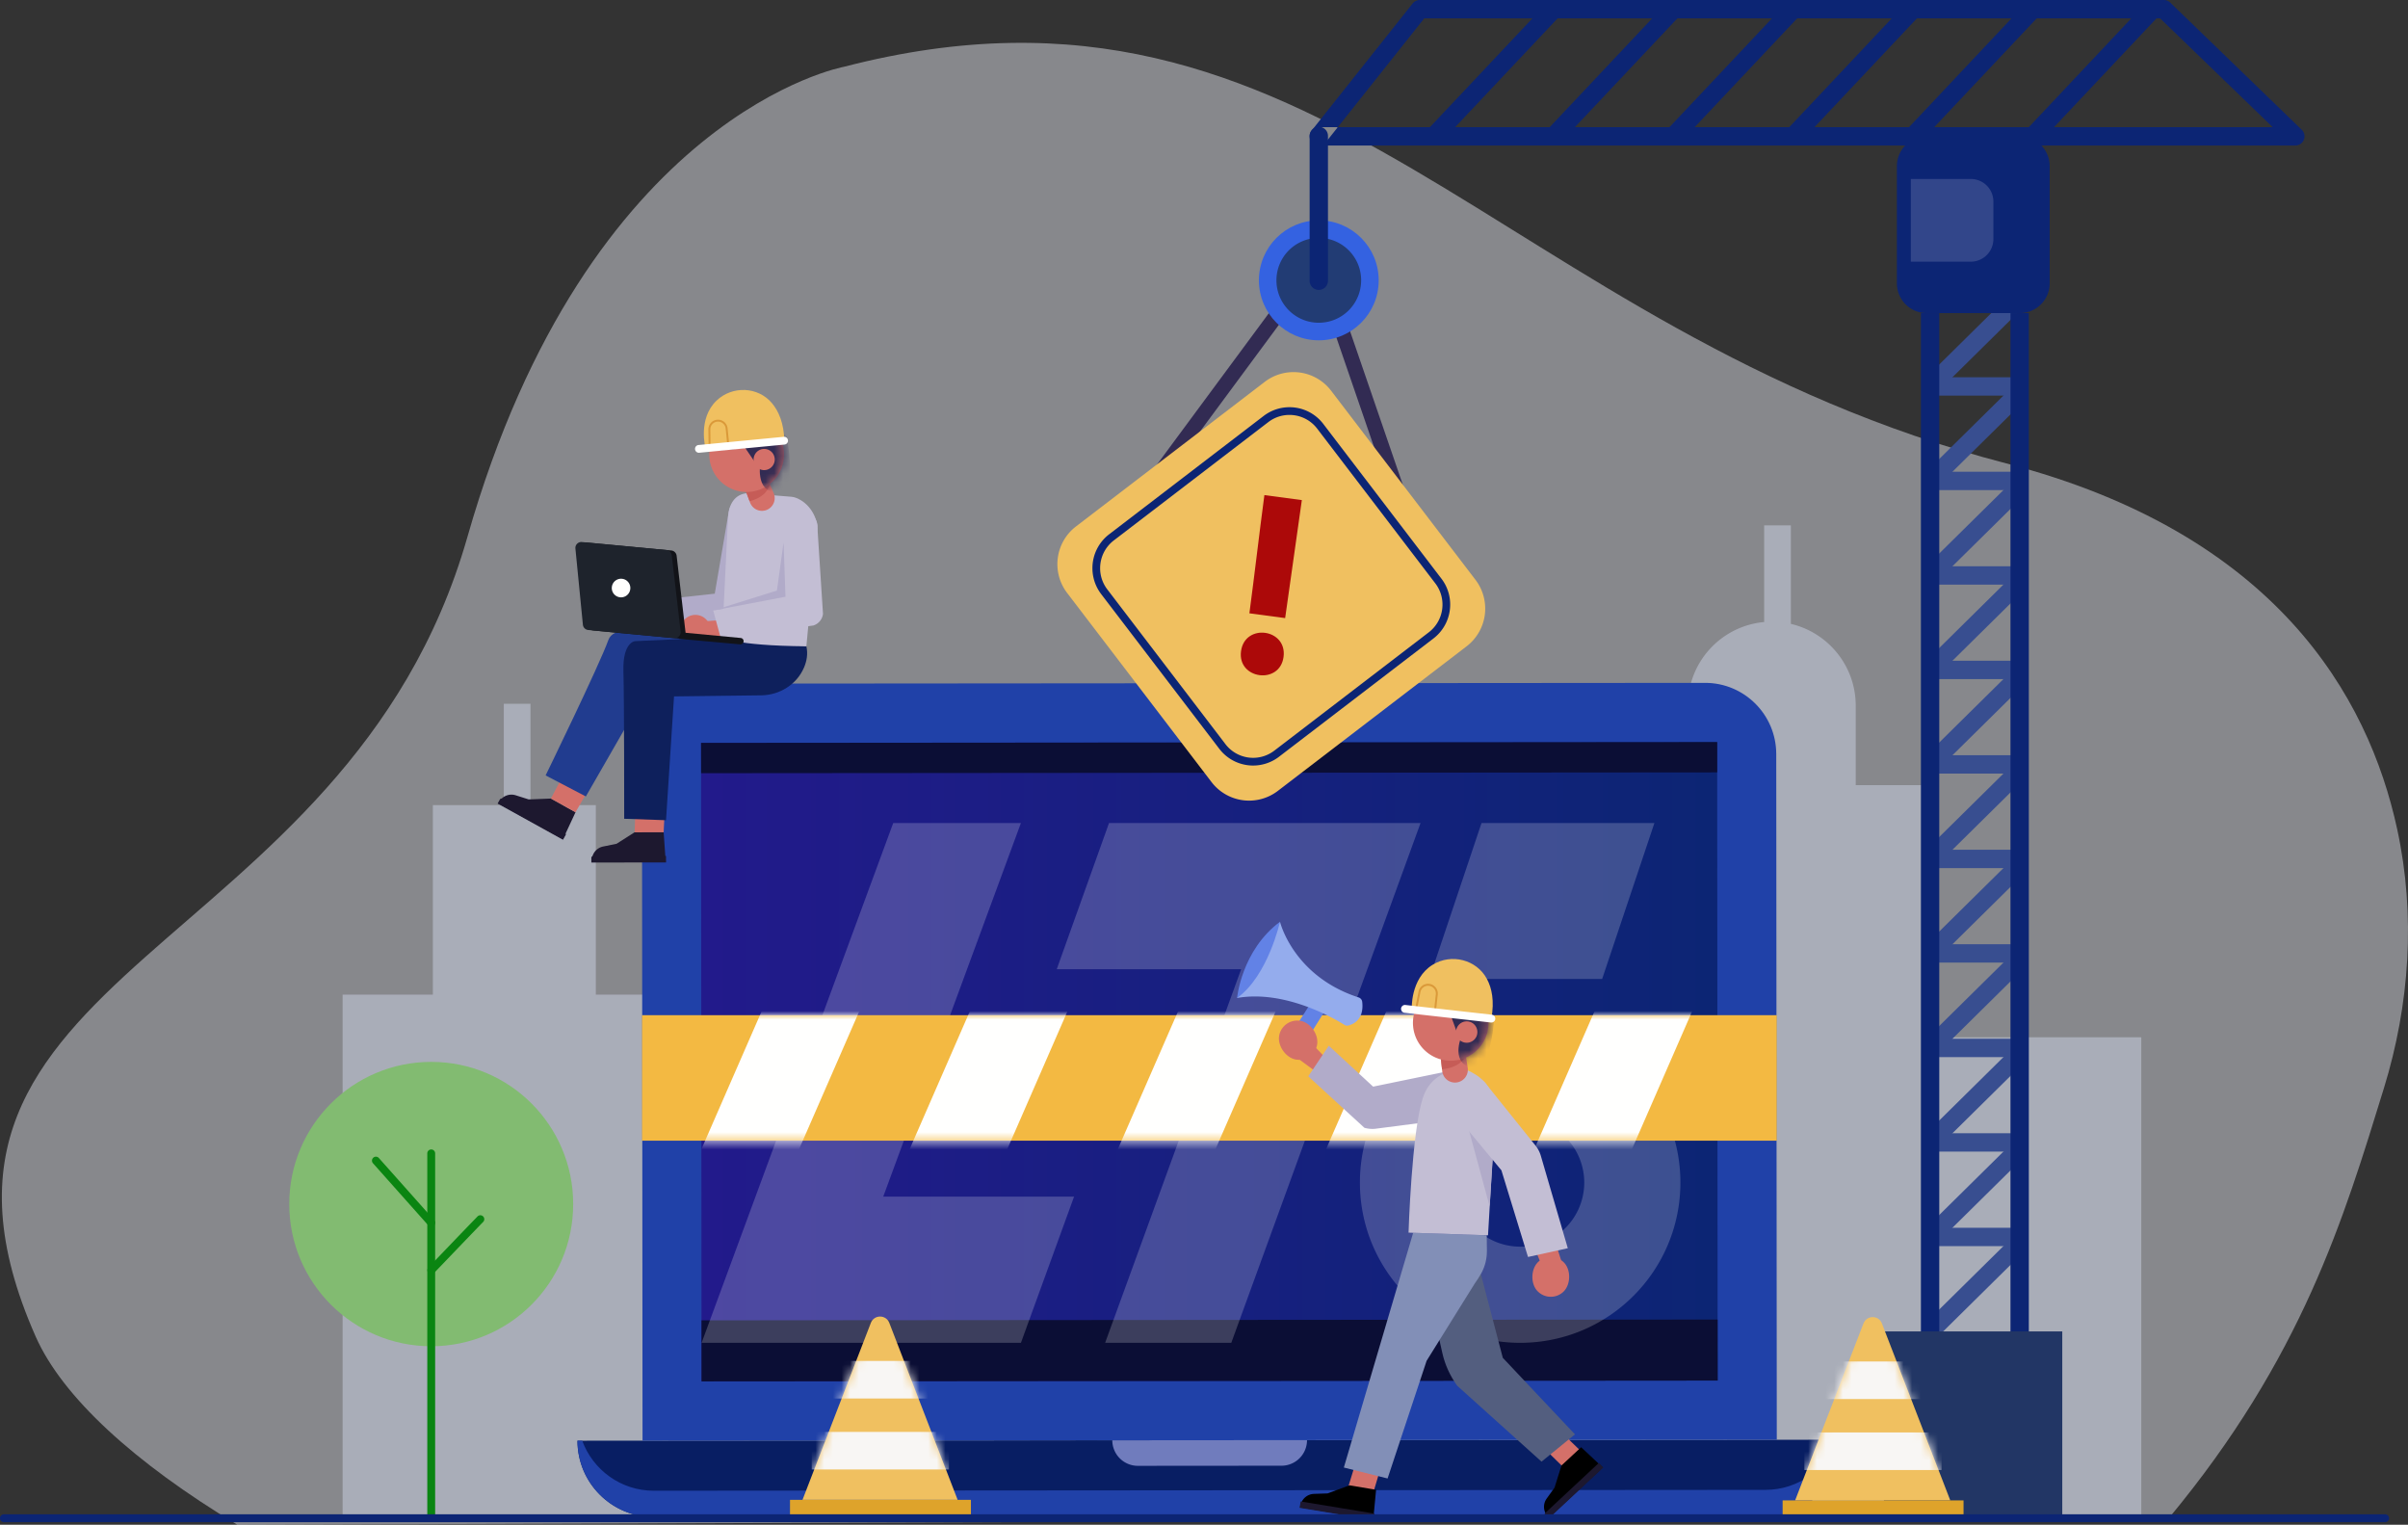<svg width="278" height="176" viewBox="0 0 278 176" xmlns="http://www.w3.org/2000/svg" xmlns:xlink="http://www.w3.org/1999/xlink">
    <rect x="0" y="0" width="278" height="176" fill="#333333" stroke="none"/>
    <defs>
        <path id="8dv313nk6e" d="M0 0h117.13v14.483H0z"/>
        <path d="M.407 2.49a4.32 4.32 0 0 0 2.08 5.742A4.31 4.31 0 0 0 8.222 6.15 4.323 4.323 0 0 0 6.14.407 4.312 4.312 0 0 0 .407 2.491" id="tve7gw890g"/>
        <path d="M.987 1.602A4.371 4.371 0 0 0 1.6 7.748a4.358 4.358 0 0 0 6.138-.612A4.373 4.373 0 0 0 7.126.99a4.356 4.356 0 0 0-6.139.613" id="ajyoixvv8i"/>
        <path d="M0 21.157 7.891.73c.377-.973 1.753-.973 2.13 0l7.89 20.427H0z" id="qnqtbtt5vk"/>
        <path d="M0 21.157 7.892.73c.376-.973 1.752-.973 2.128 0l7.892 20.427H0z" id="0h931t1hum"/>
        <linearGradient x1="0%" y1="50.019%" x2="100%" y2="50.019%" id="20fgfbdiea">
            <stop stop-color="#221A8B" offset="0%"/>
            <stop stop-color="#0C2574" offset="100%"/>
        </linearGradient>
        <linearGradient x1="0%" y1="50.019%" x2="100%" y2="50.019%" id="6zsfs94ugb">
            <stop stop-color="#FFF" offset="0%"/>
            <stop stop-color="#FFF" offset="100%"/>
        </linearGradient>
        <linearGradient x1="0%" y1="50.005%" x2="100%" y2="50.005%" id="2a2keimubc">
            <stop stop-color="#FFF" offset="0%"/>
            <stop stop-color="#FFF" offset="100%"/>
        </linearGradient>
        <linearGradient x1="0%" y1="50.005%" x2="100%" y2="50.005%" id="uv3sbvr28d">
            <stop stop-color="#FFF" offset="0%"/>
            <stop stop-color="#FFF" offset="100%"/>
        </linearGradient>
    </defs>
    <g fill="none" fill-rule="evenodd">
        <path d="M275.223 125.593c2.978-9.665 3.673-19.95 1.538-29.836-3.34-15.466-14.099-34.189-45.148-42.268-58.78-15.296-79.191-60.027-134.176-45.781 0 0-29.508 5.37-43.473 54.266-13.965 48.898-68.686 49.73-49.845 92.305C7.2 161.24 15.49 168.83 27.395 176l222.984-.75c15.41-18.556 20.207-34.606 24.844-49.657" fill="#DADCE5" opacity=".503"/>
        <path d="M222.607 90.625h-8.366v-9.166c0-4.6-3.2-8.445-7.49-9.444V60.641h-3.08v11.158a9.697 9.697 0 0 0-8.81 9.66v9.435h-8.323v10.513h-.56v19.539l-15.127-.108V97.484h-17.332v17.114h-12.162v16.626h-14.698v44.007h48.83v-.007h10.489v.007h61.23v-55.495h-24.622l.021-29.111M49.975 114.811V92.935h8.189v-11.7h3.08v11.7h7.544v21.876h8.464v13.106h13.49V83.271h28.165v91.96h-79.35v-60.42h10.418" fill="#C1C6D7" opacity=".602"/>
        <path d="m203.843 175.007-128.365.101c-4.861.004-8.806-3.94-8.81-8.808l145.971-.115c.004 4.87-3.934 8.82-8.796 8.822" fill="#081E63"/>
        <path d="m203.84 171.973-128.364.1c-3.796.003-7.022-2.404-8.26-5.774h-.548c.004 4.87 3.949 8.813 8.81 8.81l128.365-.102c4.862-.002 8.8-3.953 8.796-8.822h-.547c-1.234 3.373-4.457 5.785-8.251 5.788" fill="#2041A8"/>
        <path d="m147.949 169.187-16.585.013a2.95 2.95 0 0 1-2.95-2.949l22.479-.017a2.949 2.949 0 0 1-2.944 2.953" fill="#707CBD"/>
        <path d="m205.127 166.191-130.947.103-.062-79.153c-.003-4.541 3.67-8.225 8.204-8.23l114.527-.088c4.534-.004 8.212 3.675 8.216 8.215l.062 79.153" fill="#2041A8"/>
        <path fill="url(#20fgfbdiea)" d="m198.302 159.358-117.308.093-.058-73.7 117.309-.091.057 73.698"/>
        <path fill="#0B0E35" d="m198.302 159.358-117.308.093-.006-7.046 117.308-.091.006 7.044M198.247 89.156 80.94 89.25l-.004-3.498 117.309-.091.002 3.496"/>
        <path fill="#485A99" d="M81.079 159.45h-.085.085"/>
        <g opacity=".203" fill-rule="nonzero">
            <path fill="url(#6zsfs94ugb)" d="M90.04 0 84 18h19.967L110 0z" transform="translate(81 95)"/>
            <path fill="url(#2a2keimubc)" d="M36.864 0H22.122L0 60h36.864L43 43.126H20.968z" transform="translate(81 95)"/>
            <path fill="url(#uv3sbvr28d)" d="M47.035 0 41 16.874h21.291L46.586 60H61.15L83 0H68.434z" transform="translate(81 95)"/>
            <path d="M175.5 118c-10.217 0-18.5 8.283-18.5 18.5s8.283 18.5 18.5 18.5 18.5-8.283 18.5-18.5-8.283-18.5-18.5-18.5zm0 25.9a7.4 7.4 0 1 1 7.4-7.4 7.4 7.4 0 0 1-7.4 7.406v-.006z" fill="#FFF"/>
        </g>
        <path d="m183.897 159.37.607-.001h-.607m14.394-13.829-.02-26.166.02 26.166" fill="#485A99"/>
        <path fill="#F3B942" d="M74.118 131.667h131.009v-14.483H74.117z"/>
        <g transform="translate(79.19 117.184)">
            <mask id="9izrovebyf" fill="#fff">
                <use xlink:href="#8dv313nk6e"/>
            </mask>
            <path fill="#FFFFFE" mask="url(#9izrovebyf)" d="M11.273 19.564H0L9.703-2.663h11.272l-9.702 22.227M35.31 19.564H24.04L33.74-2.663h11.272l-9.702 22.227M59.35 19.564H48.076L57.78-2.663h11.273L59.35 19.564M83.389 19.564H72.116L81.82-2.663H93.09l-9.702 22.227M107.427 19.564H96.154l9.704-22.227h11.272l-9.703 22.227"/>
        </g>
        <path d="m63.599 92.178-2.561.098-1.5-.476a1.627 1.627 0 0 0-1.842.643l-.188.28 7.486 4.143 1.448-3.11-2.843-1.578" fill="#1D182F"/>
        <path d="m64.996 96.93-7.545-4.174.264-.478a.196.196 0 0 1 .264-.076l7.376 4.08-.359.648" fill="#1D182F"/>
        <path fill="#D47069" d="m66.442 93.755 1.978-3.427-1.978-3.539-2.843 5.389 2.843 1.577"/>
        <path d="M81.939 74.037s-10.67-3.066-11.697-.18c-1.028 2.885-7.252 15.648-7.252 15.648l4.646 2.428 6.968-12.121 9.376-.817-2.041-4.958" fill="#213C8F"/>
        <path d="M73.265 96.067 71.176 97.4l-1.541.312a1.63 1.63 0 0 0-1.3 1.457l-.03.337 8.553-.013-.24-3.422-3.353-.004" fill="#1D182F"/>
        <path d="m76.892 99.55-8.62.013-.002-.546c0-.109.087-.196.195-.196l8.426-.013v.742" fill="#1D182F"/>
        <path fill="#D47069" d="m76.618 96.07.274-5.742-3.407-.385-.22 6.124 3.353.004"/>
        <path d="m83.38 73.547-10.057.46s-1.446.079-1.35 3.469c.098 3.39.089 17.034.089 17.034l4.83.167.924-14.291 10.066-.124c2.122-.027 4.096-1.245 4.935-3.197.322-.746.476-1.583.278-2.463l-9.716-1.055" fill="#0E205C"/>
        <path d="M73.836 71.516c.003.956-.645 1.1-1.6 1.102-.953.003-1.854-.14-1.855-1.095a1.729 1.729 0 1 1 3.455-.007" fill="#CC9B8D"/>
        <path d="m75.05 72.492-1.998.004a.95.95 0 0 1-.002-1.9l1.997-.003c.52-.001.948.426.95.948a.951.951 0 0 1-.946.951" fill="#CC9B8D"/>
        <path d="m74.973 72.696-.666-3.274 8.21-.895 1.642-9.607c.166-.873 1.428-1.956 2.3-1.79l-.25-.072c.87.166 1.672 1.18 1.506 2.053l-1.598 11.493a1.609 1.609 0 0 1-1.199 1.263l-9.945.829" fill="#B1ABC9"/>
        <path d="M91.374 57.342c.17.013.336.052.495.113l.081.032c1.41.552 2.364 2.066 2.428 3.485l-1.283 13.63c-8.508-.074-9.716-1.055-9.716-1.055l.677-13.943c.103-1.315.705-2.552 2.201-2.676l5.117.414" fill="#C3BED4"/>
        <path d="M82.006 72.588c.066.953-.57 1.14-1.523 1.205-.952.066-1.86-.015-1.925-.968a1.73 1.73 0 0 1 1.605-1.846 1.73 1.73 0 0 1 1.843 1.609" fill="#D47069"/>
        <path d="m83.282 73.481-1.993.138a.952.952 0 0 1-1.01-.883.951.951 0 0 1 .88-1.013l1.992-.137a.952.952 0 0 1 1.012.882.953.953 0 0 1-.881 1.013" fill="#D47069"/>
        <path d="m83.218 73.69-.881-3.223 8.946-1.44-.509-8.332c.108-.882 1.074-1.874 1.955-1.767.88.107 1.747 1.066 1.64 1.949l.644 9.982a1.609 1.609 0 0 1-1.11 1.341l-10.685 1.49" fill="#C3BED4"/>
        <path d="m67.737 62.62 9.763.92c.32.031.577.283.615.603l1.024 8.81a.685.685 0 0 1-.743.76l-9.924-.937a.683.683 0 0 1-.616-.614l-.863-8.795a.684.684 0 0 1 .744-.748" fill="#121318"/>
        <path d="m67.175 62.566 9.763.922c.32.03.577.281.614.602l1.025 8.81a.684.684 0 0 1-.743.76l-9.925-.937a.684.684 0 0 1-.615-.615l-.863-8.794a.684.684 0 0 1 .744-.748" fill="#1E232C"/>
        <path d="m78.868 73.014 6.67.63a.371.371 0 0 1-.068.737l-7.074-.642.472-.725" fill="#121318"/>
        <path d="M72.77 67.911a1.07 1.07 0 1 1-2.126-.2 1.07 1.07 0 0 1 2.127.2" fill="#FFFFFE"/>
        <path fill="#B1ABC9" d="m90.464 62.616.22 6.264-8.347 1.587 7.356-2.3.771-5.55"/>
        <path d="m86.037 56.51.557 1.5c.202.54.701.913 1.276.953a1.469 1.469 0 0 0 1.449-2.042l-.979-2.303-2.303 1.893" fill="#D47069"/>
        <path d="M86.534 57.846s2.749-.52 2.344-2.928c-.404-2.407-2.989-.529-2.989-.529l.253 2.403.392 1.054" fill="#C65C57"/>
        <path d="M82.292 50.643a4.32 4.32 0 0 0 2.08 5.741 4.31 4.31 0 0 0 5.734-2.083 4.323 4.323 0 0 0-2.08-5.742 4.312 4.312 0 0 0-5.734 2.084" fill="#D47069"/>
        <g transform="translate(81.885 48.152)">
            <mask id="7qk2q0eylh" fill="#fff">
                <use xlink:href="#tve7gw890g"/>
            </mask>
            <path d="M5.914 5.172s-.68 3.459 1.86 3.535c2.54.075 1.157-6.49 1.157-6.49l-4.019-4.05-6.15 1.516.61 3.981s.979.52 6.265-.353l.277 1.86" fill="#322B53" mask="url(#7qk2q0eylh)"/>
            <path fill="#322B53" mask="url(#7qk2q0eylh)" d="m3.404 2.464 2.019 2.96 1.742-1.928-3.761-1.032"/>
        </g>
        <path d="M87.12 52.52a1.22 1.22 0 1 0 2.21 1.034 1.223 1.223 0 0 0-.59-1.623 1.218 1.218 0 0 0-1.62.59" fill="#D47069"/>
        <path d="M81.454 51.751s-.932-3.404 1.271-5.511c1.818-1.737 4.79-1.625 6.403.304.757.906 1.366 2.27 1.422 4.321l-9.096.886" fill="#F0C060"/>
        <path d="m82.034 51.693-.026-2.125v-.012c0-.473.371-.864.844-.887h.043c.453 0 .837.343.882.8l.212 2.12.223-.023-.212-2.12a1.112 1.112 0 0 0-1.105-1.002l-.053.002a1.111 1.111 0 0 0-1.058 1.11v.015l.026 2.124.224-.002" fill="#DA9939"/>
        <path d="m90.508 50.418-9.897.952a.45.45 0 0 0 .086.893l9.897-.951a.45.45 0 0 0-.086-.894" fill="#FFFFFE"/>
        <path fill="#D47069" d="m180.655 165.705 2.218 2.153-2.528 1.362-2.167-2.125 2.477-1.39"/>
        <path d="m165.04 149.627 1.481 6.57c.298 1.316.868 2.58 1.69 3.739l9.758 8.78 3.86-3.149-8.333-8.836-3.053-11.652-5.404 4.548" fill="#535E7F"/>
        <path d="m180.27 169.158-.799 2.554-.913 1.272a1.624 1.624 0 0 0 .038 1.945l.206.266 6.228-5.81-2.49-2.333-2.27 2.106" fill="#000"/>
        <path fill="#1D182F" d="m185.092 169.403-6.276 5.855-.503-.54 6.276-5.856.503.54"/>
        <path fill="#D47069" d="m159.317 169.702-.832 2.783-2.858-.768.835-2.732 2.855.717"/>
        <path d="m163.148 142.298-8.004 27.098 5.05 1.263 4.506-13.584 5.536-8.888c.28-.397.557-.813.79-1.242.444-.813.643-1.7.634-2.59l-.02-1.762-8.492-.295" fill="#828FB7"/>
        <path d="m155.792 171.45-2.526.934-1.576.054a1.633 1.633 0 0 0-1.524 1.228l-.084.329 8.46 1.393.324-3.423-3.074-.515" fill="#000"/>
        <path fill="#1D182F" d="m158.566 175.45-8.526-1.406.12-.733 8.527 1.404-.121.734"/>
        <path fill="#6282E6" d="m151.976 114.775-3.235 5.055 1.55 1.115 3.348-5.349-1.663-.82"/>
        <path d="M147.774 106.397s1.495 6.267 9.07 8.734c.219.07.385.254.416.482.096.726.097 2.294-1.578 2.759a.603.603 0 0 1-.474-.075c-1.158-.727-6.857-4.064-12.388-3.1l4.954-8.8" fill="#94ACED"/>
        <path d="M147.774 106.397s-1.388 6.251-4.954 8.8c0 0 .503-5.48 4.954-8.8" fill="#6282E6"/>
        <path d="M147.686 119.502c-.234 1.15.711 2.553 1.86 2.789a2.123 2.123 0 0 0 2.504-1.657c.235-1.15-.711-2.554-1.86-2.789a2.122 2.122 0 0 0-2.504 1.657" fill="#D47069"/>
        <path fill="#D47069" d="m153.765 122.878-2.243-2.346-1.465 1.805 3.708 2.722"/>
        <path d="m153.408 120.708-2.37 3.53 6.481 5.942a3.39 3.39 0 0 0 1.22.118l8.558-1.11a2.447 2.447 0 0 0 2.327-2.563c-.064-1.35.194-3.305-1.154-3.241l-9.945 2.045-5.117-4.721" fill="#B1ABC9"/>
        <path d="M172.604 128.808c.229-1.873-.62-3.727-2.206-4.744-.713-.457-1.42-.766-1.928-.68-1.707.289-3.462 1.063-4.214 3.371-1.277 3.924-1.642 15.526-1.642 15.526l9.175.312.815-13.785" fill="#C3BED4"/>
        <path fill="#B1ABC9" d="m169.217 129.1 2.76 10.152.557-8.613-3.317-1.54"/>
        <path d="M180.463 149.134c.867-.79.93-2.482.141-3.35a2.12 2.12 0 0 0-2.997-.143c-.868.79-.931 2.482-.142 3.35a2.12 2.12 0 0 0 2.998.143" fill="#D47069"/>
        <path fill="#D47069" d="m176.3 141.902 1.672 4.134 2.247-.592-1.39-4.389"/>
        <path d="m176.406 145.091 4.594-1.01-3.115-10.673a3.42 3.42 0 0 0-.55-1.096l-5.72-7.13c-.773-1.109-2.075-.911-3.183-.138a2.452 2.452 0 0 0-.606 3.41l5.509 6.633 3.071 10.004" fill="#C3BED4"/>
        <path d="m166.321 121.988.175 1.609a1.485 1.485 0 1 0 2.941-.388l-.387-2.503-2.729 1.282" fill="#D47069"/>
        <path d="M166.477 123.42s2.833-.092 3.036-2.552c.202-2.46-2.808-.997-2.808-.997l-.35 2.419.122 1.13" fill="#C65C57"/>
        <path d="M164.11 115.302a4.372 4.372 0 0 0 .612 6.147 4.358 4.358 0 0 0 6.138-.611 4.373 4.373 0 0 0-.611-6.148 4.357 4.357 0 0 0-6.139.612" fill="#D47069"/>
        <g transform="translate(163.123 113.701)">
            <mask id="r2rosmbwsj" fill="#fff">
                <use xlink:href="#ajyoixvv8i"/>
            </mask>
            <path d="M5.719 5.602s-1.527 3.222.944 3.93c2.47.707 2.75-6.074 2.75-6.074L6.478-1.514.073-1.563l-.392 4.056s.83.754 6.229 1.216l-.191 1.893" fill="#322B53" mask="url(#r2rosmbwsj)"/>
            <path fill="#322B53" mask="url(#r2rosmbwsj)" d="m3.932 2.322 1.244 3.405L7.362 4.27l-3.43-1.949"/>
        </g>
        <path d="M168.376 118.346a1.236 1.236 0 0 0 .172 1.738 1.232 1.232 0 0 0 1.736-.173 1.236 1.236 0 0 0-.174-1.738 1.231 1.231 0 0 0-1.734.173" fill="#D47069"/>
        <path d="M162.986 116.554s-.213-3.563 2.406-5.19c2.161-1.338 5.079-.606 6.274 1.64.561 1.055.88 2.532.508 4.573l-9.188-1.023" fill="#F0C060"/>
        <path d="m163.572 116.618.418-2.11a.896.896 0 0 1 .878-.723l.145.012c.439.07.754.45.754.887l-.005.097-.232 2.142.225.025.231-2.143.007-.121c0-.547-.394-1.022-.943-1.111l-.182-.015c-.528 0-.996.373-1.1.906l-.418 2.11.222.044" fill="#DA9939"/>
        <path d="m172.225 117.126-9.993-1.125a.454.454 0 0 0-.102.901l9.993 1.126a.453.453 0 1 0 .102-.902" fill="#FFFFFE"/>
        <path fill="#384E90" d="m232.422 142.723-10.339 10.207 1.487 1.51 10.339-10.208M232.422 131.814l-10.339 10.208 1.487 1.51 10.339-10.208M232.422 120.906l-10.339 10.208 1.487 1.51 10.339-10.208M232.422 109.998l-10.339 10.208 1.487 1.51 10.339-10.208M232.422 99.09l-10.339 10.208 1.487 1.51 10.339-10.208M232.422 88.182 222.083 98.39l1.487 1.51 10.339-10.208M232.422 77.274l-10.339 10.208 1.487 1.51 10.339-10.208M232.422 66.366l-10.339 10.208 1.487 1.51 10.339-10.208M232.422 55.458l-10.339 10.207 1.487 1.51 10.339-10.207M232.422 44.55l-10.339 10.207 1.487 1.51 10.339-10.207M232.422 33.642l-10.339 10.207 1.487 1.51 10.339-10.208"/>
        <path fill="#384E90" d="M222.827 143.837h10.339v-2.12h-10.34zM222.827 132.929h10.339v-2.12h-10.34zM222.827 122.02h10.339v-2.12h-10.34zM222.827 111.113h10.339v-2.121h-10.34zM222.827 100.205h10.339v-2.121h-10.34zM222.827 89.296h10.339v-2.12h-10.34zM222.827 78.388h10.339v-2.12h-10.34zM222.827 67.48h10.339v-2.12h-10.34zM222.827 56.572h10.339v-2.12h-10.34zM222.827 45.664h10.339v-2.12h-10.34z"/>
        <path fill="#0C2574" d="M221.767 156.64h2.118V36.143h-2.118zM232.107 156.64h2.118V36.143h-2.118z"/>
        <path fill="#223665" d="M217.496 175.108h20.59v-21.423h-20.59z"/>
        <path d="M233.194 36.142h-10.762a3.44 3.44 0 0 1-3.438-3.443V19.18a3.44 3.44 0 0 1 3.438-3.443h10.762a3.441 3.441 0 0 1 3.438 3.443v13.518a3.441 3.441 0 0 1-3.438 3.443" fill="#0C2574"/>
        <path d="M227.528 30.203h-6.926v-9.545h6.926a2.607 2.607 0 0 1 2.605 2.609v4.327a2.607 2.607 0 0 1-2.605 2.61" fill="#32468A"/>
        <path fill="#322B53" d="m153.795 37.536 8.271 24.062 1.635-.563-8.271-24.062M148.165 33.882l-16.129 21.816 1.39 1.03 16.128-21.817"/>
        <path d="m153.676 45.101 16.666 21.826a5.48 5.48 0 0 1-1.021 7.674l-21.795 16.69a5.46 5.46 0 0 1-7.661-1.023l-16.667-21.826a5.479 5.479 0 0 1 1.021-7.673l21.795-16.692a5.46 5.46 0 0 1 7.662 1.024" fill="#F0C060"/>
        <path d="m152.421 49.206-.354.272 13.636 17.857a4.031 4.031 0 0 1-.753 5.653l-17.832 13.657a4.019 4.019 0 0 1-5.645-.754l-13.636-17.858a4.017 4.017 0 0 1-.829-2.446c.001-1.215.545-2.413 1.581-3.207l17.833-13.656c.731-.56 1.589-.83 2.443-.83 1.213 0 2.408.545 3.202 1.584l.354-.272.353-.27a4.91 4.91 0 0 0-6.893-.92l-17.832 13.656a4.919 4.919 0 0 0-1.93 3.915c-.001 1.042.33 2.097 1.01 2.988l13.636 17.857a4.91 4.91 0 0 0 6.894.92l17.833-13.655a4.921 4.921 0 0 0 1.93-3.915c0-1.042-.33-2.097-1.012-2.988l-13.636-17.858-.353.27" fill="#0C2574"/>
        <path d="m150.296 57.726-1.927 13.62-4.129-.552c.611-4.582 1.119-9.035 1.732-13.645l4.324.577zm-2.112 18.103c-.43 3.24-5.342 2.585-4.91-.656.435-3.269 5.346-2.613 4.91.656z" fill="#AC0909"/>
        <path d="M159.168 32.358c0 3.825-3.096 6.925-6.915 6.925-3.82 0-6.914-3.1-6.914-6.925 0-3.824 3.095-6.924 6.914-6.924 3.819 0 6.915 3.1 6.915 6.924" fill="#3462E1"/>
        <path d="M157.142 32.358a4.892 4.892 0 0 1-4.889 4.896c-2.7 0-4.89-2.191-4.89-4.896a4.893 4.893 0 0 1 4.89-4.896c2.7 0 4.89 2.192 4.89 4.896" fill="#223C74"/>
        <path fill="#0C2574" d="m166.31 16.465 13.828-14.677-1.54-1.455-13.83 14.677M180.138 16.465l13.827-14.677-1.54-1.455-13.828 14.677M193.965 16.465l13.829-14.677-1.54-1.455-13.83 14.677M207.794 16.465 221.62 1.788 220.08.333 206.254 15.01M221.62 16.465 235.45 1.788l-1.54-1.455-13.828 14.677M235.449 16.465l13.828-14.677-1.54-1.455-13.828 14.677"/>
        <path d="M152.253 15.738v1.06h112.742a1.06 1.06 0 0 0 .735-1.822L250.55.298a1.055 1.055 0 0 0-.736-.298h-85.899a1.06 1.06 0 0 0-.828.4l-11.663 14.678a1.062 1.062 0 0 0 .829 1.72v-1.06l.828.66 11.345-14.277h84.96l12.988 12.557h-110.12v1.06l.827.66-.828-.66" fill="#0C2574"/>
        <path d="M151.194 15.738v16.62a1.06 1.06 0 1 0 2.118 0v-16.62a1.06 1.06 0 1 0-2.118 0" fill="#0C2574"/>
        <path d="m92.648 173.125 7.891-20.426c.377-.974 1.753-.974 2.13 0l7.89 20.426H92.649" fill="#F0C060"/>
        <g transform="translate(92.648 151.969)">
            <mask id="l42qt47ahl" fill="#fff">
                <use xlink:href="#qnqtbtt5vk"/>
            </mask>
            <path fill="#F8F6F4" mask="url(#l42qt47ahl)" d="M1.828 9.458H15.84V5.123H1.828zM1.062 17.651h15.849v-4.336H1.062z"/>
        </g>
        <path fill="#DEA32B" d="M91.205 174.846h20.888v-1.72H91.205z"/>
        <path d="m207.244 173.189 7.892-20.427c.375-.973 1.751-.973 2.128 0l7.892 20.427h-17.912" fill="#F0C060"/>
        <g transform="translate(207.244 152.032)">
            <mask id="stky4selpn" fill="#fff">
                <use xlink:href="#0h931t1hum"/>
            </mask>
            <path fill="#F8F6F4" mask="url(#stky4selpn)" d="M1.828 9.458H15.84V5.123H1.828zM1.063 17.65h15.848v-4.335H1.063z"/>
        </g>
        <path fill="#DEA32B" d="M205.801 174.91h20.887v-1.721h-20.887z"/>
        <path d="M66.173 138.984c0 9.065-7.338 16.413-16.389 16.413-9.051 0-16.389-7.348-16.389-16.413 0-9.064 7.338-16.412 16.39-16.412 9.05 0 16.388 7.348 16.388 16.412" fill="#82BB71"/>
        <path d="M49.33 133.135v41.711a.455.455 0 1 0 .908 0v-41.711a.454.454 0 1 0-.908 0" fill="#0A8511"/>
        <path d="m43.072 134.287 6.373 7.158a.454.454 0 1 0 .678-.605l-6.373-7.159a.455.455 0 1 0-.678.606M55.116 140.427a631.34 631.34 0 0 0-3.004 3.115l-2.656 2.767a.455.455 0 0 0 .656.63s.324-.339.82-.853c1.48-1.544 4.496-4.685 4.826-5.016a.455.455 0 1 0-.642-.643" fill="#0A8511"/>
        <path d="M.454 175.704H275.36a.455.455 0 0 0 0-.91H.454a.454.454 0 0 0 0 .91" fill="#0C2574"/>
    </g>
</svg>
